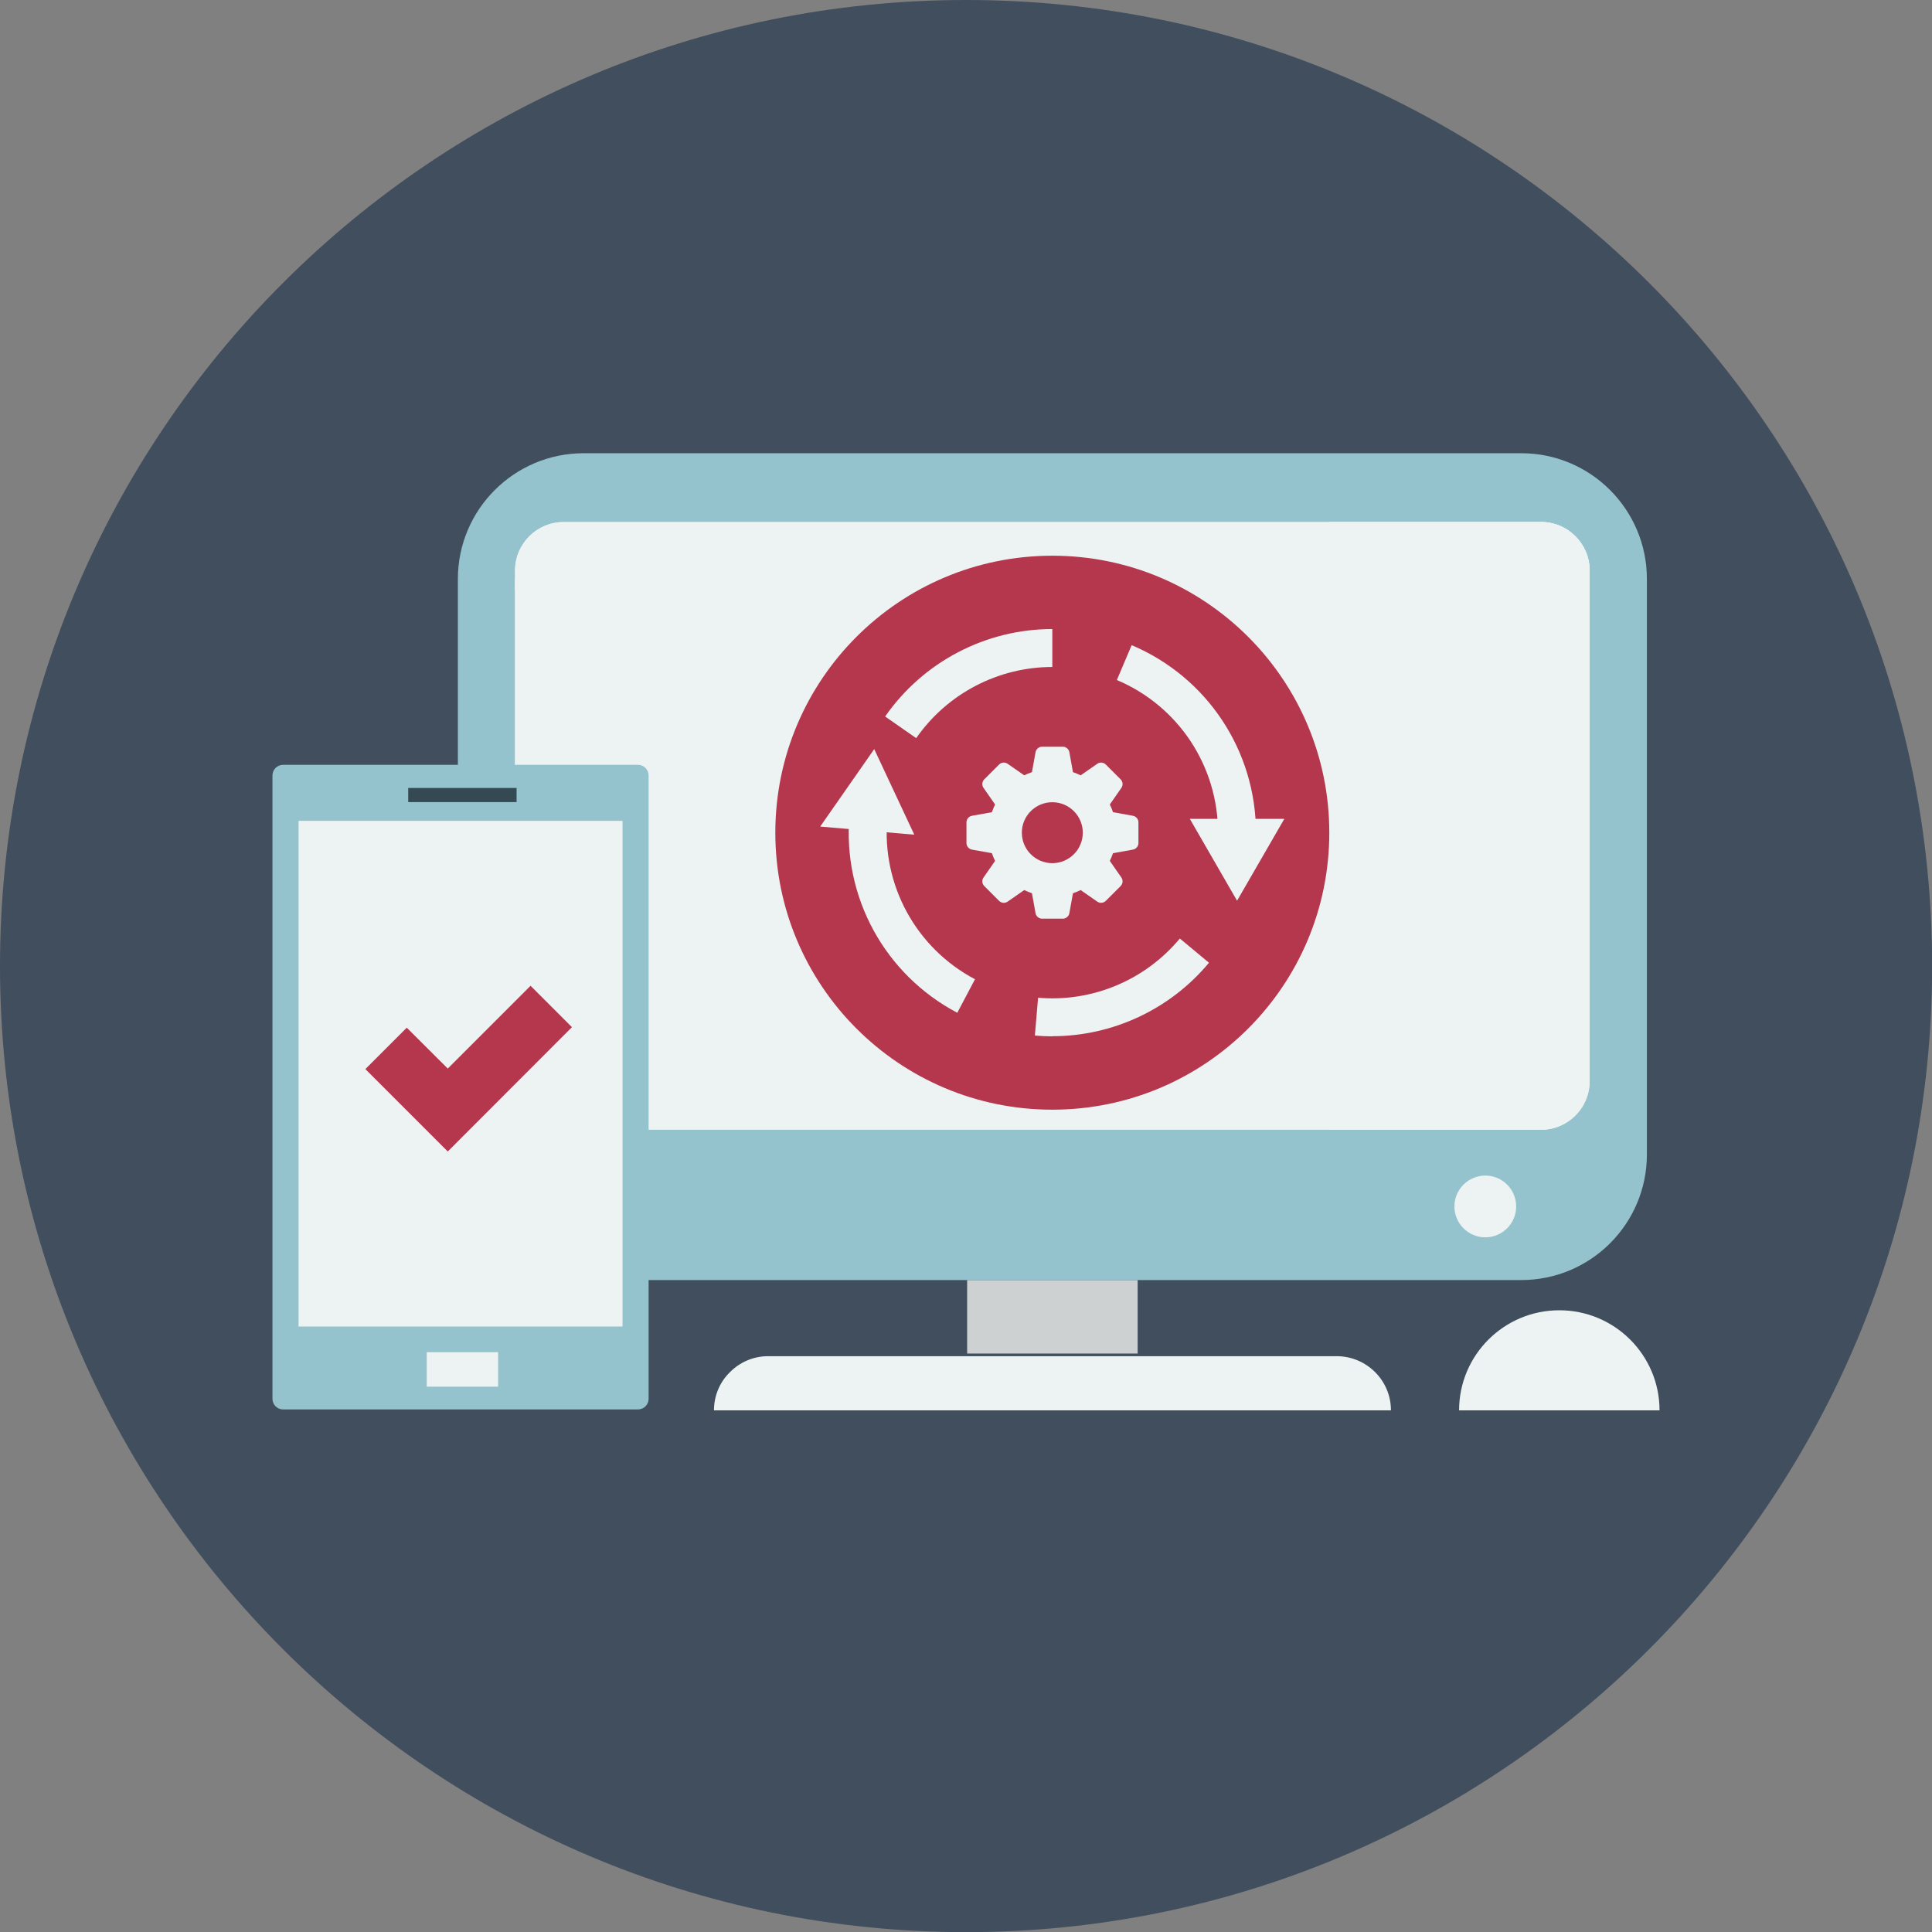 <svg width="456" height="456" viewBox="0 0 456 456" fill="none" xmlns="http://www.w3.org/2000/svg">
<rect x="0" y="0" width="456" height="456" fill="#808080" stroke="none"/>
<g clip-path="url(#clip0_735_123)">
<path d="M228.016 456.031C353.945 456.031 456.031 353.945 456.031 228.016C456.031 102.086 353.945 0 228.016 0C102.086 0 0 102.086 0 228.016C0 353.945 102.086 456.031 228.016 456.031Z" fill="#404E5D"/>
<path d="M268.511 302.125H228.267V319.467H268.511V302.125Z" fill="#CDD1D1"/>
<path d="M328.263 332.881H168.514C168.514 329.363 169.928 326.158 172.284 323.865C174.577 321.54 177.782 320.095 181.3 320.095H315.477C322.546 320.095 328.295 325.813 328.295 332.85L328.263 332.881Z" fill="#EDF3F3"/>
<path d="M388.707 136.659V272.469C388.707 288.868 375.419 302.126 359.051 302.126H137.758C121.359 302.126 108.07 288.837 108.07 272.469V136.659C108.07 120.26 121.391 106.971 137.758 106.971H359.051C375.45 106.971 388.707 120.291 388.707 136.659Z" fill="#94C3CD"/>
<path d="M375.199 134.68V255.159C375.199 261.537 370.046 266.657 363.7 266.657H133.077C126.7 266.657 121.579 261.505 121.579 255.159V134.68C121.579 128.334 126.7 123.213 133.077 123.213H363.7C370.078 123.213 375.199 128.365 375.199 134.68Z" fill="#EDF3F3"/>
<path d="M375.199 134.711V255.159C375.199 261.536 370.046 266.657 363.7 266.657H313.749V123.181H363.7C370.078 123.181 375.199 128.333 375.199 134.679V134.711Z" fill="#EDF3F3"/>
<path d="M365.805 148.565H322.923V172.378H365.805V148.565Z" fill="#EDF3F3"/>
<path d="M365.805 184.473H322.923V202.914H365.805V184.473Z" fill="#EDF3F3"/>
<path d="M365.805 212.434H322.923V257.672H365.805V212.434Z" fill="#EDF3F3"/>
<path d="M136.125 136.659V266.657H133.046C126.668 266.657 121.548 261.505 121.548 255.159V136.659H136.125Z" fill="#EDF3F3"/>
<path d="M375.199 134.711V139.297H121.548V134.711C121.548 128.333 126.7 123.212 133.046 123.212H363.7C370.078 123.212 375.199 128.365 375.199 134.711Z" fill="#EDF3F3"/>
<path d="M139.957 135.088C142.074 135.088 143.79 133.372 143.79 131.255C143.79 129.138 142.074 127.422 139.957 127.422C137.84 127.422 136.125 129.138 136.125 131.255C136.125 133.372 137.84 135.088 139.957 135.088Z" fill="#EDF3F3"/>
<path d="M156.985 131.255C156.985 133.36 155.257 135.088 153.152 135.088C151.047 135.088 149.319 133.36 149.319 131.255C149.319 129.15 151.047 127.422 153.152 127.422C155.257 127.422 156.985 129.15 156.985 131.255Z" fill="#EDF3F3"/>
<path d="M166.315 135.088C168.432 135.088 170.148 133.372 170.148 131.255C170.148 129.138 168.432 127.422 166.315 127.422C164.198 127.422 162.482 129.138 162.482 131.255C162.482 133.372 164.198 135.088 166.315 135.088Z" fill="#EDF3F3"/>
<path d="M357.857 284.753C357.857 288.774 354.59 292.041 350.569 292.041C346.548 292.041 343.28 288.774 343.28 284.753C343.28 280.732 346.548 277.464 350.569 277.464C354.59 277.464 357.857 280.732 357.857 284.753Z" fill="#EDF3F3"/>
<path d="M248.373 261.913C284.479 261.913 313.749 232.643 313.749 196.537C313.749 160.431 284.479 131.161 248.373 131.161C212.267 131.161 182.997 160.431 182.997 196.537C182.997 232.643 212.267 261.913 248.373 261.913Z" fill="#B5374E"/>
<path d="M391.692 332.881H344.38C344.38 319.844 354.967 309.257 368.036 309.257C381.105 309.257 391.692 319.844 391.692 332.881Z" fill="#EDF3F3"/>
<path d="M150.576 180.515H66.821C65.433 180.515 64.308 181.64 64.308 183.028V330.148C64.308 331.537 65.433 332.662 66.821 332.662H150.576C151.964 332.662 153.089 331.537 153.089 330.148V183.028C153.089 181.64 151.964 180.515 150.576 180.515Z" fill="#94C3CD"/>
<path d="M146.932 193.741H70.466V313.09H146.932V193.741Z" fill="#EDF3F3"/>
<path d="M117.558 319.153H100.719V327.29H117.558V319.153Z" fill="#EDF3F3"/>
<path d="M121.925 185.981H96.352V189.312H121.925V185.981Z" fill="#344951"/>
<path d="M125.223 232.665L105.683 252.206L96.007 242.561L86.236 252.331L105.683 271.778L105.903 271.558L134.994 242.435L125.223 232.665Z" fill="#B5374E"/>
<path d="M267.411 192.547L262.699 191.699C262.479 191.07 262.228 190.442 261.945 189.877L264.678 185.95C265.118 185.321 265.024 184.473 264.489 183.939L261.002 180.452C260.468 179.918 259.62 179.824 258.992 180.263L255.065 182.997C254.468 182.714 253.871 182.463 253.243 182.243L252.394 177.53C252.269 176.808 251.609 176.242 250.855 176.242H245.954C245.2 176.242 244.54 176.808 244.415 177.53L243.567 182.243C242.938 182.463 242.31 182.714 241.744 182.997L237.817 180.263C237.189 179.824 236.341 179.918 235.807 180.452L232.32 183.939C231.786 184.473 231.691 185.321 232.131 185.95L234.864 189.877C234.582 190.474 234.33 191.07 234.11 191.699L229.398 192.547C228.675 192.673 228.11 193.332 228.11 194.086V198.987C228.11 199.741 228.675 200.401 229.398 200.527L234.11 201.375C234.33 202.003 234.582 202.631 234.864 203.197L232.131 207.124C231.691 207.752 231.786 208.6 232.32 209.135L235.807 212.622C236.341 213.156 237.189 213.25 237.817 212.81L241.744 210.077C242.341 210.36 242.938 210.611 243.567 210.831L244.415 215.543C244.54 216.266 245.2 216.831 245.954 216.831H250.855C251.609 216.831 252.269 216.266 252.394 215.543L253.243 210.831C253.871 210.611 254.499 210.36 255.065 210.077L258.992 212.81C259.62 213.25 260.468 213.156 261.002 212.622L264.489 209.135C265.024 208.6 265.118 207.752 264.678 207.124L261.945 203.197C262.228 202.6 262.479 202.003 262.699 201.375L267.411 200.527C268.134 200.401 268.699 199.741 268.699 198.987V194.086C268.699 193.332 268.134 192.673 267.411 192.547Z" fill="#EDF3F3"/>
<path d="M248.373 203.731C252.346 203.731 255.567 200.51 255.567 196.537C255.567 192.564 252.346 189.343 248.373 189.343C244.4 189.343 241.179 192.564 241.179 196.537C241.179 200.51 244.4 203.731 248.373 203.731Z" fill="#B5374E"/>
<path d="M296.439 196.537H287.486C287.486 180.797 278.124 166.629 263.61 160.503L267.097 152.272C284.91 159.812 296.439 177.185 296.439 196.537Z" fill="#EDF3F3"/>
<path d="M280.826 193.27L291.978 212.59L303.131 193.27H280.826Z" fill="#EDF3F3"/>
<path d="M216.266 174.232L208.915 169.111C217.9 156.199 232.665 148.471 248.373 148.471V157.424C235.587 157.424 223.555 163.707 216.235 174.232H216.266Z" fill="#EDF3F3"/>
<path d="M225.942 239.042C208.821 229.995 198.83 211.711 200.496 192.421L209.418 193.175C208.067 208.883 216.203 223.774 230.121 231.126L225.942 239.042Z" fill="#EDF3F3"/>
<path d="M215.795 197.008L206.339 176.808L193.584 195.092L215.795 197.008Z" fill="#EDF3F3"/>
<path d="M248.373 244.603C246.991 244.603 245.64 244.54 244.258 244.414L245.012 235.492C257.766 236.592 270.27 231.377 278.469 221.512L285.35 227.23C276.176 238.257 262.573 244.571 248.373 244.571V244.603Z" fill="#EDF3F3"/>
</g>
<defs>
<clipPath id="clip0_735_123">
<rect width="456" height="456" fill="white"/>
</clipPath>
</defs>
</svg>
